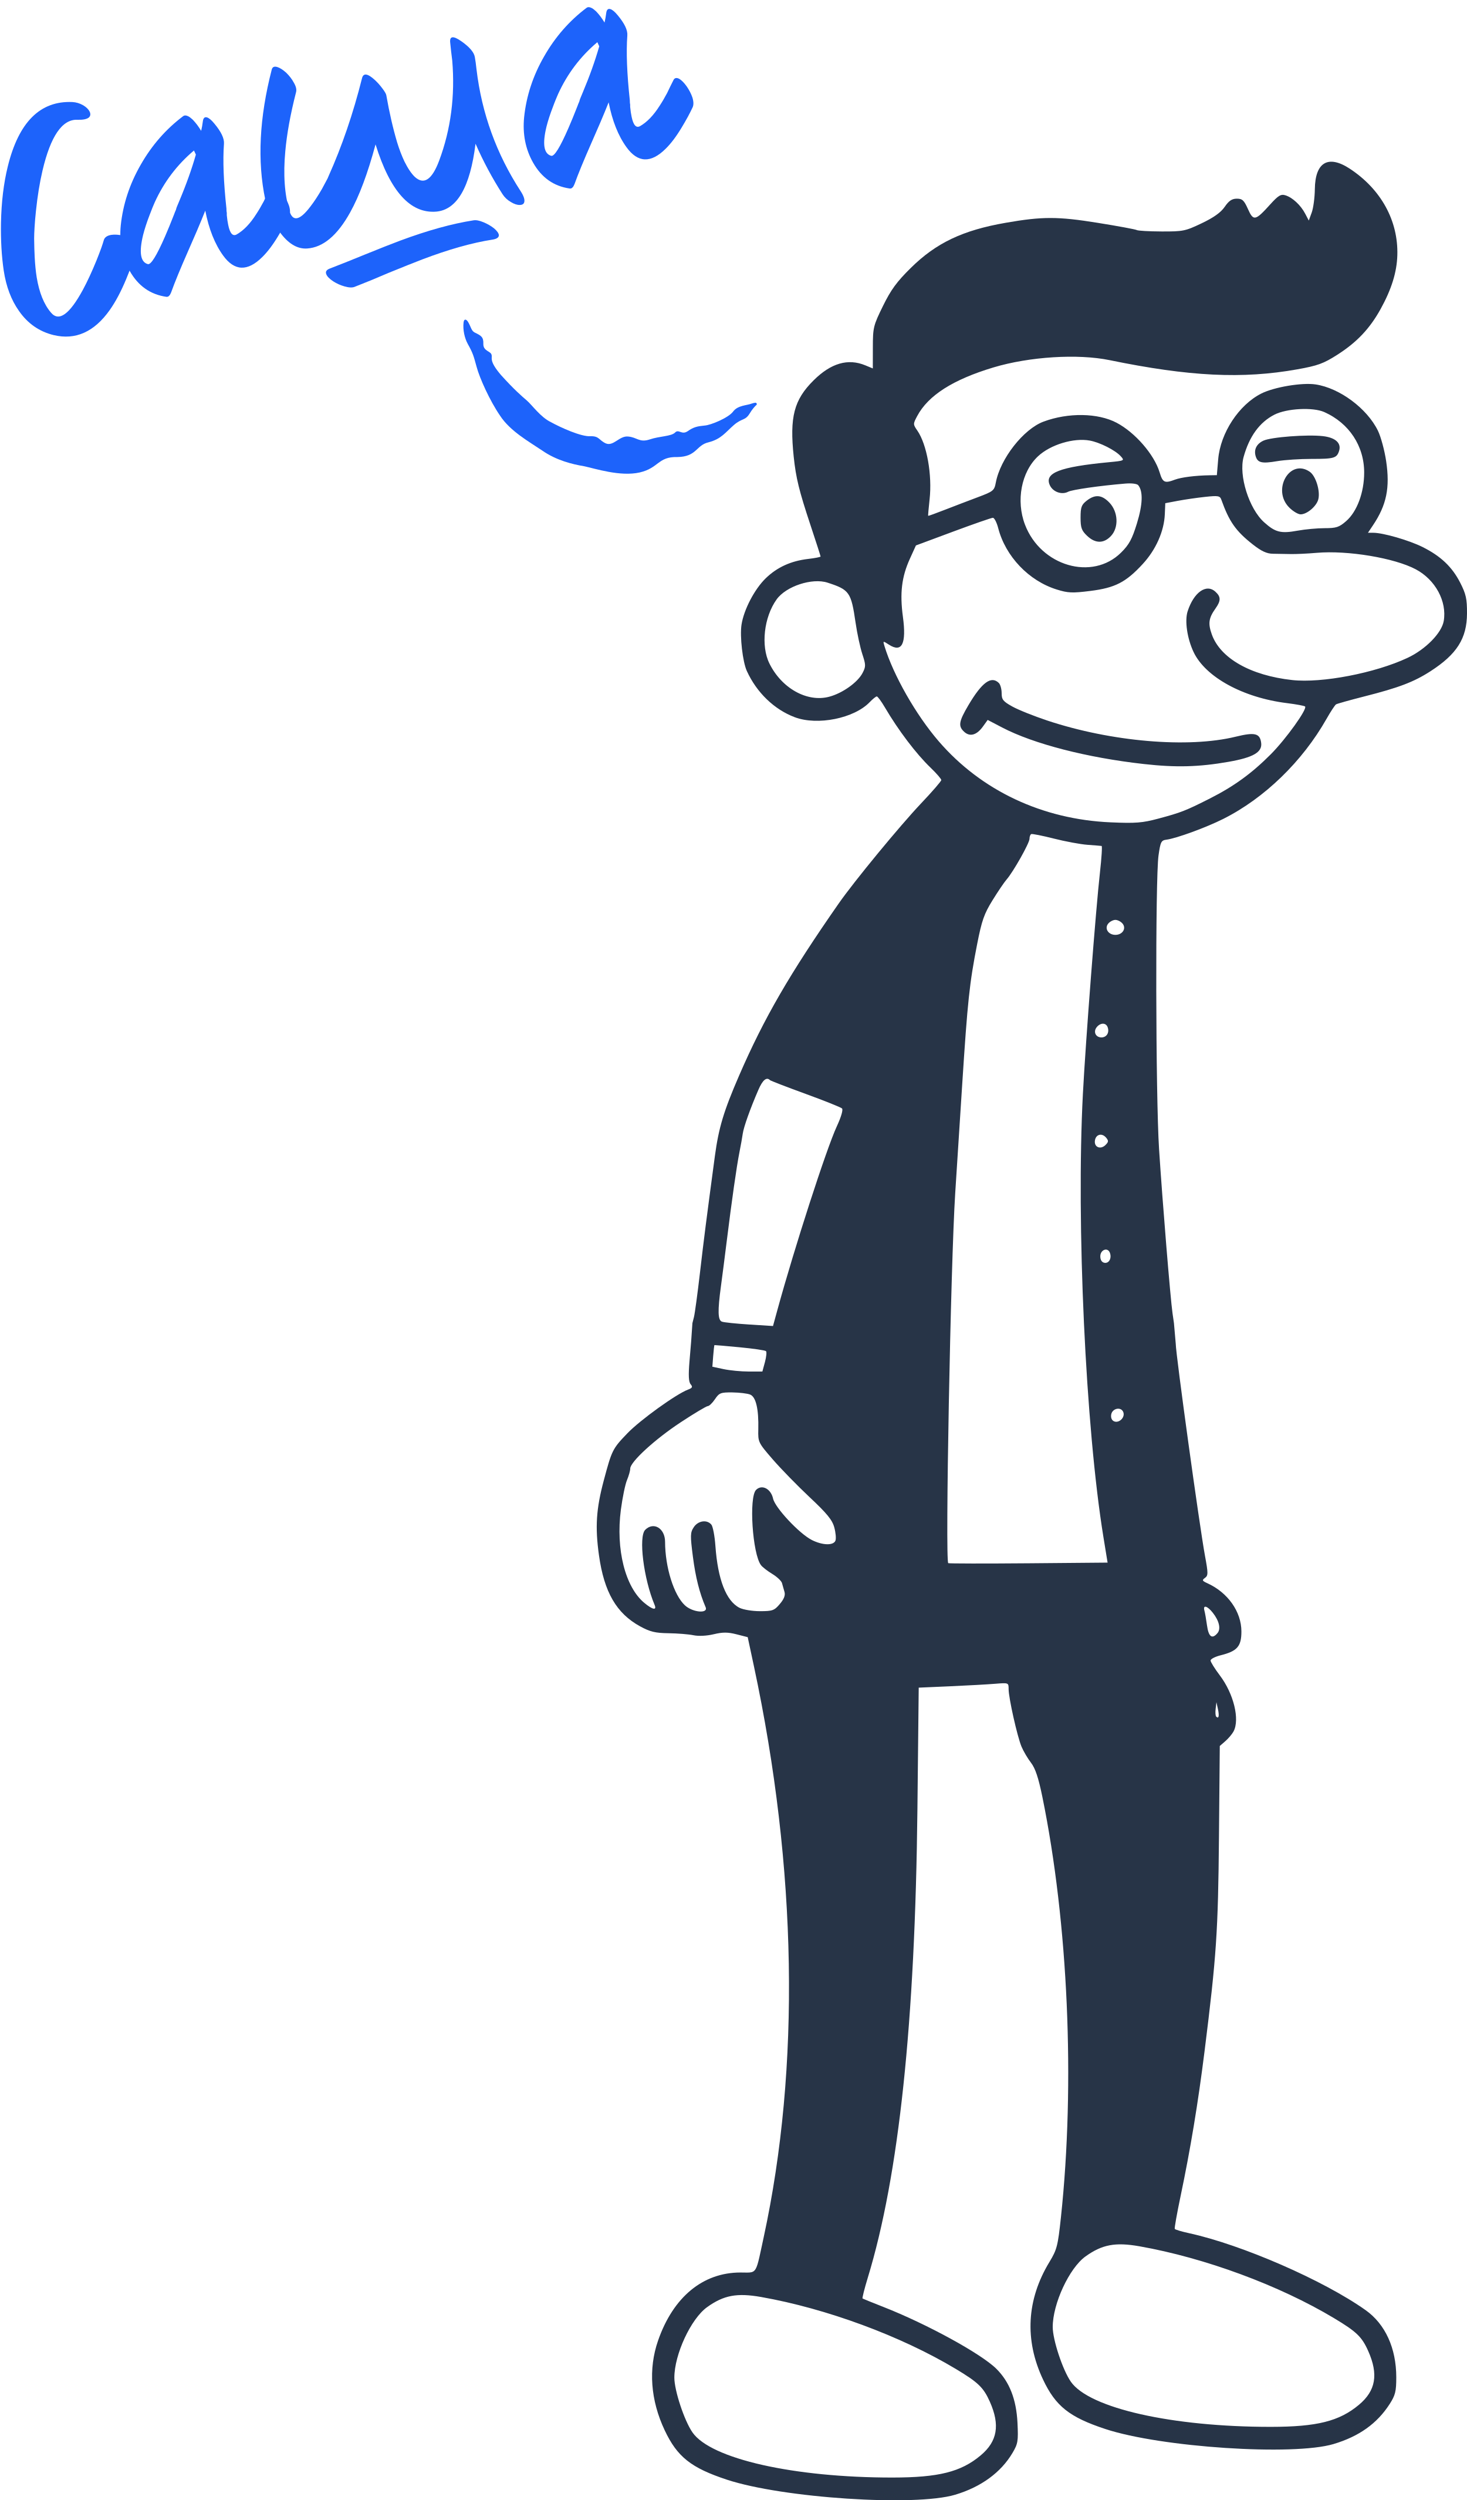 <svg width="118" height="201" viewBox="0 0 118 201" fill="none" xmlns="http://www.w3.org/2000/svg">
<g style="mix-blend-mode:multiply">
<path fill-rule="evenodd" clip-rule="evenodd" d="M108.576 13.565C111.089 15.217 112.48 17.75 112.396 20.523C112.355 21.89 111.926 23.264 111.047 24.851C110.172 26.428 109.139 27.517 107.563 28.523C106.453 29.23 105.995 29.397 104.351 29.691C99.941 30.48 95.669 30.271 89.251 28.952C86.694 28.427 82.806 28.67 79.915 29.536C76.663 30.511 74.662 31.784 73.778 33.443C73.436 34.084 73.436 34.108 73.79 34.62C74.555 35.728 74.991 38.179 74.773 40.144C74.694 40.858 74.643 41.453 74.659 41.469C74.674 41.484 75.275 41.267 75.994 40.986C76.713 40.706 77.902 40.252 78.636 39.977C79.9 39.504 79.977 39.442 80.1 38.792C80.463 36.869 82.326 34.493 83.942 33.893C85.922 33.157 88.308 33.194 89.811 33.983C91.304 34.768 92.842 36.539 93.275 37.972C93.525 38.8 93.677 38.873 94.501 38.562C95.006 38.371 96.159 38.225 97.299 38.208L97.879 38.199L97.987 36.921C98.166 34.803 99.651 32.543 101.458 31.635C102.496 31.114 104.73 30.741 105.824 30.905C107.753 31.195 109.961 32.834 110.835 34.625C111.071 35.107 111.368 36.205 111.496 37.066C111.816 39.209 111.53 40.601 110.437 42.228L110.033 42.83H110.46C111.249 42.83 113.329 43.43 114.417 43.971C115.887 44.703 116.803 45.57 117.456 46.849C117.921 47.76 118.004 48.137 118 49.314C117.992 51.325 117.185 52.597 115.045 53.972C113.712 54.828 112.519 55.282 109.752 55.984C108.586 56.281 107.558 56.568 107.468 56.623C107.378 56.679 107.033 57.203 106.701 57.789C104.758 61.215 101.712 64.166 98.4 65.83C97.022 66.523 94.612 67.403 93.826 67.502C93.403 67.555 93.343 67.673 93.188 68.764C92.923 70.635 92.955 88.113 93.231 92.383C93.504 96.613 94.144 104.409 94.314 105.581L94.428 106.369L94.573 108.03C94.573 108.844 96.48 122.667 96.924 125.071C97.186 126.488 97.185 126.659 96.923 126.849C96.672 127.031 96.697 127.088 97.11 127.275C98.762 128.022 99.854 129.567 99.854 131.157C99.854 132.355 99.522 132.736 98.188 133.069C97.74 133.181 97.373 133.37 97.373 133.488C97.373 133.606 97.708 134.144 98.117 134.685C99.233 136.158 99.74 138.232 99.219 139.196C99.105 139.408 98.81 139.756 98.564 139.971L98.115 140.361L98.049 147.678C97.981 155.275 97.848 157.247 96.889 164.906C96.363 169.103 95.754 172.782 94.956 176.576C94.667 177.951 94.459 179.125 94.493 179.184C94.527 179.243 95.042 179.398 95.638 179.527C99.88 180.451 106.457 183.315 109.843 185.714C111.426 186.835 112.311 188.771 112.311 191.115C112.311 192.246 112.235 192.552 111.782 193.258C110.775 194.826 109.32 195.865 107.269 196.478C104.03 197.447 93.389 196.747 88.907 195.27C86.021 194.318 84.908 193.435 83.898 191.294C82.397 188.112 82.574 184.871 84.414 181.84C85.016 180.846 85.091 180.558 85.337 178.251C86.49 167.456 85.922 154.61 83.843 144.448C83.529 142.915 83.278 142.162 82.929 141.708C82.664 141.364 82.322 140.783 82.168 140.418C81.827 139.608 81.129 136.498 81.129 135.788C81.129 135.274 81.126 135.273 80.055 135.36C79.465 135.409 77.838 135.499 76.44 135.561L73.898 135.672L73.794 145.426C73.61 162.595 72.305 174.909 69.802 183.107C69.529 183.999 69.341 184.752 69.382 184.78C69.425 184.808 70.173 185.11 71.046 185.453C74.548 186.825 78.922 189.219 80.142 190.429C81.199 191.478 81.749 192.881 81.842 194.768C81.914 196.239 81.879 196.452 81.445 197.187C80.513 198.763 78.914 199.931 76.834 200.553C73.595 201.522 62.954 200.822 58.472 199.345C55.586 198.394 54.473 197.51 53.463 195.369C52.326 192.958 52.14 190.445 52.931 188.166C54.145 184.664 56.535 182.689 59.557 182.689C59.672 182.689 59.776 182.691 59.871 182.693C60.206 182.699 60.423 182.703 60.583 182.61C60.876 182.442 60.98 181.953 61.275 180.571C61.32 180.358 61.37 180.123 61.426 179.865C64.389 166.204 64.116 150.187 60.643 133.949L60.143 131.613L59.244 131.384C58.538 131.205 58.142 131.204 57.408 131.378C56.844 131.513 56.196 131.544 55.777 131.458C55.395 131.379 54.494 131.307 53.775 131.297C52.703 131.282 52.291 131.182 51.484 130.741C49.584 129.701 48.592 127.989 48.179 125.032C47.86 122.758 47.954 121.303 48.567 119.009C49.217 116.572 49.271 116.465 50.462 115.227C51.481 114.166 54.384 112.074 55.333 111.716C55.694 111.581 55.734 111.499 55.552 111.281C55.391 111.09 55.365 110.562 55.46 109.432L55.593 107.851L55.695 106.37L55.821 105.87C55.891 105.596 56.108 103.991 56.304 102.304C56.633 99.481 56.801 98.171 57.502 92.939C57.808 90.663 58.212 89.322 59.456 86.455C61.458 81.845 63.512 78.298 67.466 72.627C68.7 70.855 72.409 66.354 74.104 64.569C74.99 63.636 75.714 62.799 75.714 62.709C75.714 62.618 75.327 62.172 74.854 61.717C73.69 60.599 72.254 58.705 71.173 56.863C70.889 56.379 70.597 55.984 70.525 55.986C70.452 55.988 70.198 56.193 69.96 56.441C68.709 57.751 65.754 58.347 63.927 57.658C62.276 57.036 60.865 55.676 60.074 53.945C59.736 53.208 59.5 51.151 59.645 50.216C59.832 49.006 60.696 47.354 61.597 46.484C62.513 45.6 63.62 45.095 64.994 44.935C65.55 44.87 66.005 44.782 66.005 44.739C66.005 44.697 65.64 43.562 65.193 42.218C64.273 39.448 64.024 38.434 63.843 36.717C63.506 33.516 63.863 32.144 65.442 30.578C66.841 29.19 68.209 28.793 69.605 29.371L70.206 29.62L70.209 27.936C70.211 26.327 70.248 26.176 71.023 24.598C71.667 23.288 72.13 22.654 73.261 21.54C75.303 19.527 77.435 18.513 80.891 17.911C83.842 17.396 85.082 17.397 88.298 17.914C89.931 18.176 91.344 18.438 91.438 18.495C91.532 18.553 92.431 18.604 93.436 18.608C95.16 18.615 95.344 18.578 96.663 17.948C97.636 17.484 98.2 17.081 98.511 16.627C98.845 16.14 99.095 15.972 99.484 15.972C99.926 15.97 100.066 16.101 100.381 16.805C100.82 17.791 100.973 17.76 102.17 16.434C102.816 15.72 103.028 15.59 103.384 15.698C103.953 15.869 104.621 16.486 104.982 17.174L105.274 17.73L105.511 17.082C105.641 16.725 105.753 15.882 105.761 15.208C105.786 13.035 106.837 12.422 108.576 13.565ZM106.522 33.127C108.52 34.019 109.73 35.855 109.729 37.991C109.728 39.588 109.155 41.131 108.28 41.893C107.715 42.386 107.488 42.46 106.55 42.46C105.956 42.46 104.982 42.55 104.385 42.659C103.026 42.908 102.588 42.8 101.685 41.99C100.464 40.896 99.621 38.215 100.032 36.733C100.49 35.079 101.317 33.944 102.508 33.336C103.497 32.83 105.612 32.72 106.522 33.127ZM106.405 35.061C107.417 35.176 107.908 35.621 107.712 36.245C107.528 36.83 107.303 36.895 105.495 36.892C104.571 36.891 103.329 36.972 102.734 37.073C101.511 37.28 101.171 37.207 101.009 36.7C100.835 36.158 101.063 35.686 101.625 35.425C102.24 35.138 105.143 34.917 106.405 35.061ZM87.664 35.419C88.478 35.571 89.704 36.19 90.143 36.672C90.469 37.029 90.453 37.038 89.209 37.156C85.226 37.536 83.989 38.017 84.444 39.006C84.692 39.548 85.405 39.802 85.919 39.532C86.239 39.365 88.449 39.048 90.508 38.876C91.028 38.832 91.46 38.887 91.558 39.01C91.954 39.505 91.918 40.551 91.451 42.074C91.062 43.34 90.823 43.782 90.177 44.422C87.862 46.719 83.718 45.514 82.445 42.175C81.71 40.248 82.15 37.941 83.492 36.683C84.493 35.745 86.365 35.178 87.664 35.419ZM105.355 37.928C105.837 38.263 106.21 39.468 106.04 40.14C105.899 40.697 105.131 41.349 104.616 41.349C104.416 41.349 104.007 41.105 103.707 40.807C102.275 39.387 103.749 36.812 105.355 37.928ZM98.238 40.167C98.87 41.937 99.404 42.696 100.774 43.771C101.471 44.317 101.893 44.511 102.392 44.517C102.764 44.52 103.404 44.531 103.815 44.541C104.226 44.551 105.168 44.507 105.908 44.443C108.398 44.228 112.161 44.854 113.883 45.769C115.456 46.605 116.398 48.346 116.129 49.921C115.965 50.885 114.67 52.205 113.219 52.886C110.615 54.108 106.326 54.933 103.939 54.67C100.591 54.303 98.156 52.919 97.472 50.996C97.16 50.118 97.221 49.689 97.771 48.915C98.215 48.289 98.211 47.971 97.754 47.561C97.026 46.907 96.027 47.615 95.53 49.138C95.281 49.9 95.492 51.338 96.013 52.43C96.969 54.435 99.99 56.085 103.504 56.523C104.257 56.616 104.92 56.739 104.976 56.795C105.173 56.991 103.436 59.411 102.228 60.626C100.692 62.169 99.262 63.208 97.318 64.192C95.375 65.175 94.995 65.323 93.172 65.81C91.885 66.154 91.356 66.196 89.344 66.109C83.842 65.873 78.935 63.563 75.509 59.595C73.677 57.473 71.857 54.282 71.143 51.938C71.013 51.511 71.018 51.51 71.494 51.819C72.549 52.505 72.922 51.767 72.626 49.58C72.37 47.683 72.527 46.374 73.182 44.932L73.674 43.849L76.662 42.738C78.306 42.127 79.747 41.626 79.864 41.626C79.981 41.626 80.175 42.001 80.293 42.46C80.882 44.73 82.748 46.688 84.991 47.388C85.907 47.674 86.247 47.689 87.703 47.506C89.695 47.257 90.564 46.81 91.92 45.337C92.98 44.187 93.635 42.709 93.694 41.334L93.732 40.452L94.759 40.259C95.324 40.153 96.31 40.011 96.95 39.943C97.983 39.833 98.128 39.858 98.238 40.167ZM89.23 40.4C89.945 41.14 90.005 42.41 89.358 43.094C88.775 43.709 88.102 43.702 87.441 43.074C86.997 42.652 86.917 42.427 86.917 41.605C86.917 40.777 86.989 40.578 87.409 40.251C88.083 39.725 88.62 39.769 89.23 40.4ZM66.565 46.84C68.327 47.41 68.462 47.603 68.819 50.055C68.945 50.921 69.189 52.058 69.362 52.582C69.65 53.457 69.652 53.582 69.379 54.105C68.984 54.862 67.768 55.727 66.699 56.011C64.929 56.481 62.875 55.339 61.888 53.336C61.188 51.916 61.448 49.608 62.47 48.185C63.229 47.127 65.324 46.439 66.565 46.84ZM80.345 54.908C80.468 55.031 80.569 55.399 80.569 55.726C80.569 56.242 80.684 56.386 81.433 56.801C81.909 57.065 83.17 57.57 84.236 57.924C89.382 59.632 95.566 60.162 99.404 59.222C100.939 58.846 101.35 58.949 101.445 59.731C101.535 60.472 100.799 60.896 98.824 61.243C96.434 61.661 94.6 61.71 92.016 61.422C87.442 60.912 83.139 59.804 80.614 58.486L79.445 57.876L79.068 58.4C78.571 59.093 78.026 59.253 77.568 58.842C77.058 58.384 77.114 58.014 77.895 56.692C78.984 54.849 79.734 54.303 80.345 54.908ZM84.764 67.413C85.685 67.647 86.903 67.873 87.471 67.915C88.039 67.956 88.551 67.998 88.609 68.007C88.667 68.016 88.609 68.961 88.479 70.108C88.149 73.029 87.324 83.728 87.104 87.937C86.561 98.334 87.322 114.764 88.755 123.565L89.09 125.62L82.729 125.674C79.23 125.703 76.326 125.698 76.274 125.664C76.016 125.489 76.466 101.617 76.835 95.903C76.933 94.374 77.185 90.456 77.395 87.196C77.827 80.487 77.981 79.037 78.6 75.89C78.971 74.001 79.16 73.463 79.837 72.37C80.276 71.66 80.783 70.913 80.962 70.71C81.497 70.102 82.809 67.776 82.809 67.435C82.809 67.261 82.872 67.09 82.949 67.053C83.026 67.018 83.843 67.18 84.764 67.413ZM90.291 74.245C90.619 74.636 90.292 75.155 89.718 75.155C89.144 75.155 88.817 74.636 89.145 74.245C89.28 74.083 89.538 73.951 89.718 73.951C89.898 73.951 90.156 74.083 90.291 74.245ZM89.09 82.565C89.258 82.998 89.021 83.399 88.597 83.399C88.123 83.399 87.916 82.933 88.226 82.563C88.522 82.208 88.953 82.209 89.09 82.565ZM61.934 86.832C61.989 86.886 63.277 87.383 64.796 87.936C66.315 88.489 67.635 89.017 67.728 89.109C67.83 89.211 67.662 89.787 67.308 90.552C66.475 92.351 63.913 100.267 62.526 105.327L62.177 106.6L60.263 106.479C59.211 106.412 58.223 106.309 58.069 106.25C57.739 106.125 57.718 105.401 57.989 103.405C58.093 102.641 58.297 101.057 58.442 99.885C58.869 96.45 59.254 93.753 59.472 92.661C59.584 92.1 59.707 91.413 59.745 91.133C59.819 90.603 60.347 89.121 61.001 87.614C61.346 86.818 61.658 86.557 61.934 86.832ZM88.972 91.458C89.179 91.705 89.171 91.801 88.923 92.047C88.522 92.444 87.994 92.224 88.071 91.691C88.144 91.184 88.636 91.056 88.972 91.458ZM89.272 100.705C89.442 101.144 89.201 101.588 88.832 101.517C88.625 101.478 88.504 101.286 88.504 100.997C88.504 100.469 89.094 100.245 89.272 100.705ZM59.503 108.31C60.599 108.414 61.55 108.553 61.615 108.619C61.681 108.685 61.642 109.081 61.529 109.499L61.322 110.259H60.219C59.611 110.259 58.706 110.172 58.207 110.066L57.3 109.873L57.366 109.008C57.402 108.533 57.449 108.139 57.47 108.133C57.492 108.126 58.406 108.206 59.503 108.31ZM60.338 112.11C60.805 112.297 61.034 113.277 60.995 114.912C60.97 115.935 60.989 115.975 62.155 117.32C62.807 118.072 64.141 119.44 65.121 120.359C66.53 121.682 66.945 122.19 67.108 122.794C67.222 123.213 67.264 123.691 67.2 123.854C67.043 124.26 66.153 124.235 65.297 123.801C64.294 123.292 62.346 121.212 62.184 120.476C62.007 119.679 61.285 119.308 60.816 119.773C60.226 120.359 60.525 124.928 61.213 125.828C61.332 125.985 61.741 126.301 62.121 126.531C62.501 126.761 62.851 127.091 62.9 127.264C62.925 127.354 62.962 127.484 63 127.619C63.035 127.743 63.072 127.87 63.102 127.975C63.18 128.247 63.063 128.551 62.726 128.947C62.28 129.474 62.141 129.524 61.124 129.524C60.508 129.524 59.773 129.402 59.478 129.251C58.407 128.701 57.737 126.978 57.545 124.28C57.489 123.484 57.342 122.713 57.22 122.566C56.864 122.141 56.153 122.245 55.804 122.774C55.521 123.203 55.514 123.429 55.733 125.136C55.944 126.785 56.266 128.063 56.756 129.2C56.989 129.741 55.722 129.634 55.098 129.06C54.203 128.237 53.501 125.996 53.496 123.949C53.494 122.864 52.578 122.309 51.9 122.982C51.347 123.531 51.769 126.922 52.651 129.015C52.85 129.485 52.495 129.416 51.819 128.851C50.284 127.57 49.525 124.547 49.94 121.373C50.067 120.406 50.288 119.333 50.432 118.989C50.576 118.645 50.694 118.226 50.694 118.057C50.694 117.524 52.688 115.697 54.748 114.343C55.839 113.625 56.823 113.037 56.934 113.037C57.045 113.037 57.304 112.787 57.509 112.482C57.85 111.975 57.971 111.928 58.91 111.938C59.474 111.945 60.117 112.022 60.338 112.11ZM90.354 113.524C90.513 113.933 90.033 114.423 89.626 114.268C89.436 114.196 89.341 113.99 89.378 113.733C89.453 113.213 90.174 113.058 90.354 113.524ZM97.55 129.647C98.066 130.297 98.216 130.946 97.931 131.286C97.502 131.8 97.214 131.593 97.089 130.682C97.023 130.198 96.928 129.656 96.878 129.478C96.744 128.995 97.106 129.086 97.55 129.647ZM97.967 137.397C98.087 137.952 98.029 138.202 97.826 138.001C97.767 137.942 97.747 137.657 97.782 137.368L97.846 136.841L97.967 137.397ZM91.65 180.581C96.91 181.508 102.902 183.72 107.314 186.365C109.114 187.444 109.544 187.857 110.052 188.997C110.891 190.878 110.665 192.192 109.306 193.326C107.724 194.647 105.936 195.094 102.228 195.097C94.29 195.103 87.614 193.598 86.135 191.469C85.478 190.522 84.677 188.105 84.677 187.068C84.677 185.201 86.008 182.335 87.311 181.399C88.645 180.44 89.709 180.239 91.65 180.581ZM61.215 184.657C66.476 185.583 72.467 187.795 76.879 190.44C78.68 191.519 79.109 191.933 79.618 193.073C80.456 194.954 80.23 196.267 78.871 197.401C77.29 198.722 75.501 199.169 71.793 199.172C63.855 199.178 57.179 197.673 55.701 195.545C55.043 194.598 54.242 192.18 54.242 191.143C54.242 189.277 55.574 186.41 56.876 185.474C58.211 184.515 59.275 184.315 61.215 184.657Z" fill="#101E33" fill-opacity="0.9"/>
</g>
<path d="M0.626 13.383C1.502 9.815 3.234 8.089 5.821 8.203C6.127 8.218 6.42 8.307 6.701 8.469C6.946 8.619 7.114 8.784 7.206 8.964C7.303 9.165 7.281 9.327 7.142 9.45C6.973 9.582 6.67 9.642 6.236 9.629C5.012 9.569 4.072 10.932 3.418 13.718C3.192 14.684 3.017 15.761 2.893 16.948C2.843 17.404 2.805 17.846 2.78 18.273C2.758 18.635 2.747 18.934 2.746 19.172C2.753 19.763 2.768 20.261 2.79 20.664C2.821 21.26 2.874 21.801 2.951 22.288C3.154 23.527 3.538 24.476 4.103 25.133C4.737 25.89 5.592 25.278 6.668 23.296C7.027 22.628 7.393 21.84 7.764 20.931C7.9 20.593 8.027 20.262 8.145 19.939C8.236 19.678 8.307 19.459 8.357 19.284C8.429 19.07 8.625 18.937 8.945 18.883C9.225 18.841 9.549 18.862 9.917 18.946C10.277 19.044 10.566 19.176 10.784 19.345C11.02 19.54 11.105 19.738 11.04 19.939C10.894 20.399 10.763 20.795 10.648 21.128C10.484 21.604 10.32 22.036 10.155 22.425C9.742 23.42 9.302 24.25 8.833 24.916C7.582 26.686 6.075 27.36 4.312 26.938C3.157 26.654 2.229 26.008 1.527 24.999C0.903 24.121 0.494 23.039 0.3 21.753C0.128 20.591 0.055 19.312 0.079 17.914C0.113 16.233 0.295 14.723 0.626 13.383Z" fill="#1D63FB"/>
<path d="M11.515 18.873C11.17 20.282 11.295 21.068 11.889 21.232C12.135 21.306 12.599 20.561 13.28 18.998C13.493 18.51 13.735 17.922 14.003 17.235C14.04 17.128 14.088 17.007 14.149 16.872L14.199 16.697L14.257 16.552C14.342 16.346 14.398 16.212 14.425 16.151C14.978 14.838 15.422 13.597 15.755 12.429L15.602 12.098C14.247 13.238 13.195 14.626 12.448 16.261C12.394 16.383 12.335 16.523 12.269 16.681C12.184 16.887 12.105 17.092 12.03 17.295C11.807 17.873 11.636 18.399 11.515 18.873ZM21.462 15.67L21.715 15.166C21.803 14.97 21.959 14.928 22.183 15.04C22.374 15.15 22.573 15.35 22.781 15.64C22.99 15.94 23.147 16.243 23.251 16.549C23.353 16.889 23.355 17.157 23.257 17.356C23.133 17.616 23.009 17.86 22.887 18.087C22.713 18.403 22.544 18.696 22.379 18.967C21.947 19.687 21.517 20.255 21.09 20.672C19.904 21.842 18.858 21.799 17.949 20.544C17.281 19.623 16.802 18.42 16.511 16.934C16.325 17.405 16.099 17.951 15.834 18.572L15.123 20.202C14.513 21.585 14.059 22.688 13.763 23.512L13.7 23.642C13.681 23.69 13.654 23.73 13.619 23.761C13.555 23.843 13.472 23.876 13.371 23.86C12.091 23.674 11.113 22.983 10.435 21.784C9.82 20.698 9.58 19.479 9.713 18.127C9.891 16.419 10.429 14.786 11.327 13.229C12.215 11.675 13.35 10.378 14.732 9.339C14.839 9.256 14.987 9.265 15.176 9.365C15.252 9.409 15.327 9.465 15.399 9.532C15.452 9.572 15.502 9.617 15.549 9.67C15.775 9.911 15.986 10.194 16.181 10.519L16.258 10.143L16.316 9.755C16.352 9.487 16.463 9.381 16.651 9.438C16.817 9.491 17.011 9.655 17.236 9.929C17.791 10.589 18.05 11.134 18.015 11.564C17.916 12.885 17.982 14.62 18.214 16.768C18.212 16.801 18.214 16.871 18.221 16.977L18.243 17.116L18.242 17.295C18.273 17.61 18.311 17.875 18.358 18.089C18.498 18.773 18.728 19.025 19.046 18.842C19.606 18.52 20.128 17.975 20.613 17.209C20.805 16.92 21.005 16.58 21.213 16.19L21.462 15.67Z" fill="#1D63FB"/>
<path d="M32.202 19.34C34.409 18.521 36.372 17.979 38.091 17.712C38.297 17.678 38.565 17.73 38.893 17.868C39.209 17.999 39.489 18.161 39.735 18.354C39.986 18.567 40.117 18.753 40.128 18.912C40.123 19.097 39.945 19.215 39.592 19.266C37.956 19.522 36.077 20.053 33.953 20.86C33.298 21.112 32.392 21.473 31.235 21.945L29.869 22.522L28.51 23.065C28.324 23.136 28.056 23.122 27.706 23.022C27.391 22.934 27.091 22.799 26.804 22.617C26.503 22.417 26.318 22.23 26.249 22.054C26.162 21.851 26.25 21.698 26.514 21.595L27.948 21.032L29.364 20.458C30.54 19.98 31.487 19.608 32.202 19.34ZM38.329 5.579C38.749 9.112 39.932 12.375 41.879 15.369C42.117 15.736 42.216 16.022 42.174 16.228C42.144 16.397 42.015 16.48 41.788 16.477C41.583 16.478 41.352 16.4 41.094 16.242C40.813 16.081 40.59 15.871 40.423 15.613C39.59 14.316 38.866 12.963 38.25 11.554C37.817 15.045 36.763 16.865 35.088 17.013C33.009 17.182 31.382 15.381 30.208 11.608C29.581 13.934 28.9 15.756 28.165 17.075C27.14 18.924 25.987 19.892 24.705 19.977C23.9 20.031 23.15 19.569 22.456 18.59C21.899 17.802 21.526 16.953 21.336 16.044C20.686 12.94 20.861 9.452 21.861 5.581C21.916 5.383 22.06 5.318 22.294 5.385C22.504 5.447 22.744 5.598 23.014 5.838C23.276 6.092 23.483 6.36 23.634 6.643C23.814 6.95 23.873 7.21 23.811 7.42C23.358 9.192 23.071 10.773 22.948 12.165C22.775 14.013 22.886 15.612 23.281 16.962C23.551 17.849 24.113 17.731 24.965 16.607C25.262 16.225 25.572 15.754 25.896 15.192C26.011 14.978 26.122 14.77 26.23 14.569C26.326 14.403 26.392 14.267 26.428 14.16C27.508 11.756 28.406 9.132 29.12 6.287C29.229 5.848 29.577 5.9 30.165 6.443C30.381 6.644 30.582 6.871 30.768 7.123C30.951 7.365 31.053 7.542 31.073 7.656C31.319 9.056 31.609 10.316 31.941 11.435C32.115 12.003 32.314 12.521 32.536 12.99C32.816 13.551 33.094 13.962 33.369 14.222C34.098 14.889 34.751 14.45 35.328 12.904C36.263 10.399 36.613 7.722 36.377 4.873C36.307 4.331 36.252 3.845 36.211 3.413C36.157 2.889 36.462 2.861 37.127 3.329C37.779 3.791 38.135 4.213 38.195 4.596C38.242 4.853 38.287 5.18 38.329 5.579Z" fill="#1D63FB"/>
<path d="M43.961 10.167C43.616 11.575 43.741 12.361 44.335 12.525C44.581 12.6 45.045 11.855 45.725 10.292C45.939 9.803 46.181 9.215 46.449 8.528C46.485 8.422 46.534 8.301 46.595 8.166L46.645 7.991L46.703 7.846C46.788 7.639 46.844 7.506 46.87 7.445C47.424 6.131 47.867 4.891 48.201 3.723L48.048 3.392C46.693 4.532 45.641 5.919 44.894 7.554C44.84 7.677 44.781 7.817 44.715 7.974C44.63 8.181 44.55 8.385 44.476 8.589C44.253 9.166 44.081 9.692 43.961 10.167ZM53.908 6.964L54.161 6.459C54.248 6.263 54.404 6.221 54.629 6.333C54.82 6.444 55.019 6.644 55.227 6.933C55.436 7.233 55.593 7.536 55.697 7.843C55.799 8.182 55.801 8.451 55.703 8.65C55.579 8.91 55.455 9.153 55.333 9.38C55.159 9.696 54.99 9.99 54.825 10.261C54.393 10.98 53.963 11.549 53.535 11.966C52.35 13.136 51.303 13.093 50.395 11.838C49.727 10.917 49.248 9.713 48.957 8.227C48.771 8.698 48.545 9.244 48.28 9.865L47.569 11.496C46.959 12.878 46.505 13.981 46.209 14.805L46.146 14.935C46.127 14.983 46.1 15.023 46.065 15.054C46.001 15.136 45.918 15.169 45.816 15.153C44.537 14.968 43.559 14.276 42.881 13.077C42.266 11.991 42.026 10.772 42.159 9.421C42.337 7.712 42.875 6.079 43.773 4.523C44.661 2.969 45.796 1.672 47.178 0.632C47.285 0.55 47.433 0.558 47.622 0.659C47.698 0.703 47.773 0.758 47.844 0.825C47.898 0.865 47.948 0.911 47.995 0.963C48.221 1.204 48.432 1.487 48.627 1.813L48.704 1.436L48.762 1.048C48.797 0.78 48.909 0.674 49.097 0.732C49.263 0.785 49.457 0.948 49.682 1.222C50.236 1.882 50.496 2.427 50.46 2.857C50.362 4.178 50.428 5.913 50.66 8.062C50.658 8.095 50.66 8.164 50.667 8.27L50.688 8.41L50.688 8.588C50.718 8.903 50.757 9.168 50.804 9.382C50.944 10.067 51.174 10.318 51.491 10.136C52.052 9.813 52.574 9.268 53.059 8.502C53.251 8.213 53.451 7.874 53.659 7.483L53.908 6.964Z" fill="#1D63FB"/>
<path d="M37.288 25.918C37.327 25.616 37.502 25.638 37.652 25.885C37.876 26.253 37.909 26.589 38.172 26.726C38.697 26.982 38.901 27.083 38.878 27.649C38.866 28.23 39.463 28.221 39.538 28.515C39.622 28.799 39.298 28.984 40.31 30.163C41.346 31.308 41.953 31.836 42.377 32.198C42.793 32.554 43.483 33.54 44.307 33.933C45.089 34.366 46.74 35.115 47.49 35.068C48.217 35.047 48.162 35.391 48.74 35.65C49.35 35.895 49.827 35.02 50.521 35.093C51.246 35.149 51.421 35.601 52.254 35.329C53.064 35.053 53.987 35.088 54.3 34.773C54.592 34.464 54.831 34.997 55.317 34.663C55.783 34.33 56.109 34.265 56.653 34.213C57.167 34.187 58.615 33.58 58.973 33.079C59.342 32.585 60.065 32.595 60.454 32.448C60.573 32.404 60.677 32.382 60.763 32.375C60.799 32.371 60.833 32.395 60.854 32.425C60.88 32.463 60.886 32.514 60.855 32.542C60.706 32.678 60.503 32.905 60.306 33.233C59.938 33.84 59.697 33.59 59.024 34.174C58.372 34.736 58.02 35.296 56.995 35.556C55.967 35.795 56.066 36.72 54.476 36.743C52.924 36.699 52.998 37.626 51.455 37.981C49.883 38.335 47.869 37.666 46.969 37.478C46.043 37.325 44.753 37.008 43.637 36.235C42.532 35.49 41.042 34.666 40.229 33.425C39.393 32.211 38.571 30.378 38.337 29.491C38.094 28.609 38.046 28.4 37.624 27.645C37.382 27.204 37.217 26.537 37.288 25.918Z" fill="#1D63FB"/>
</svg>
